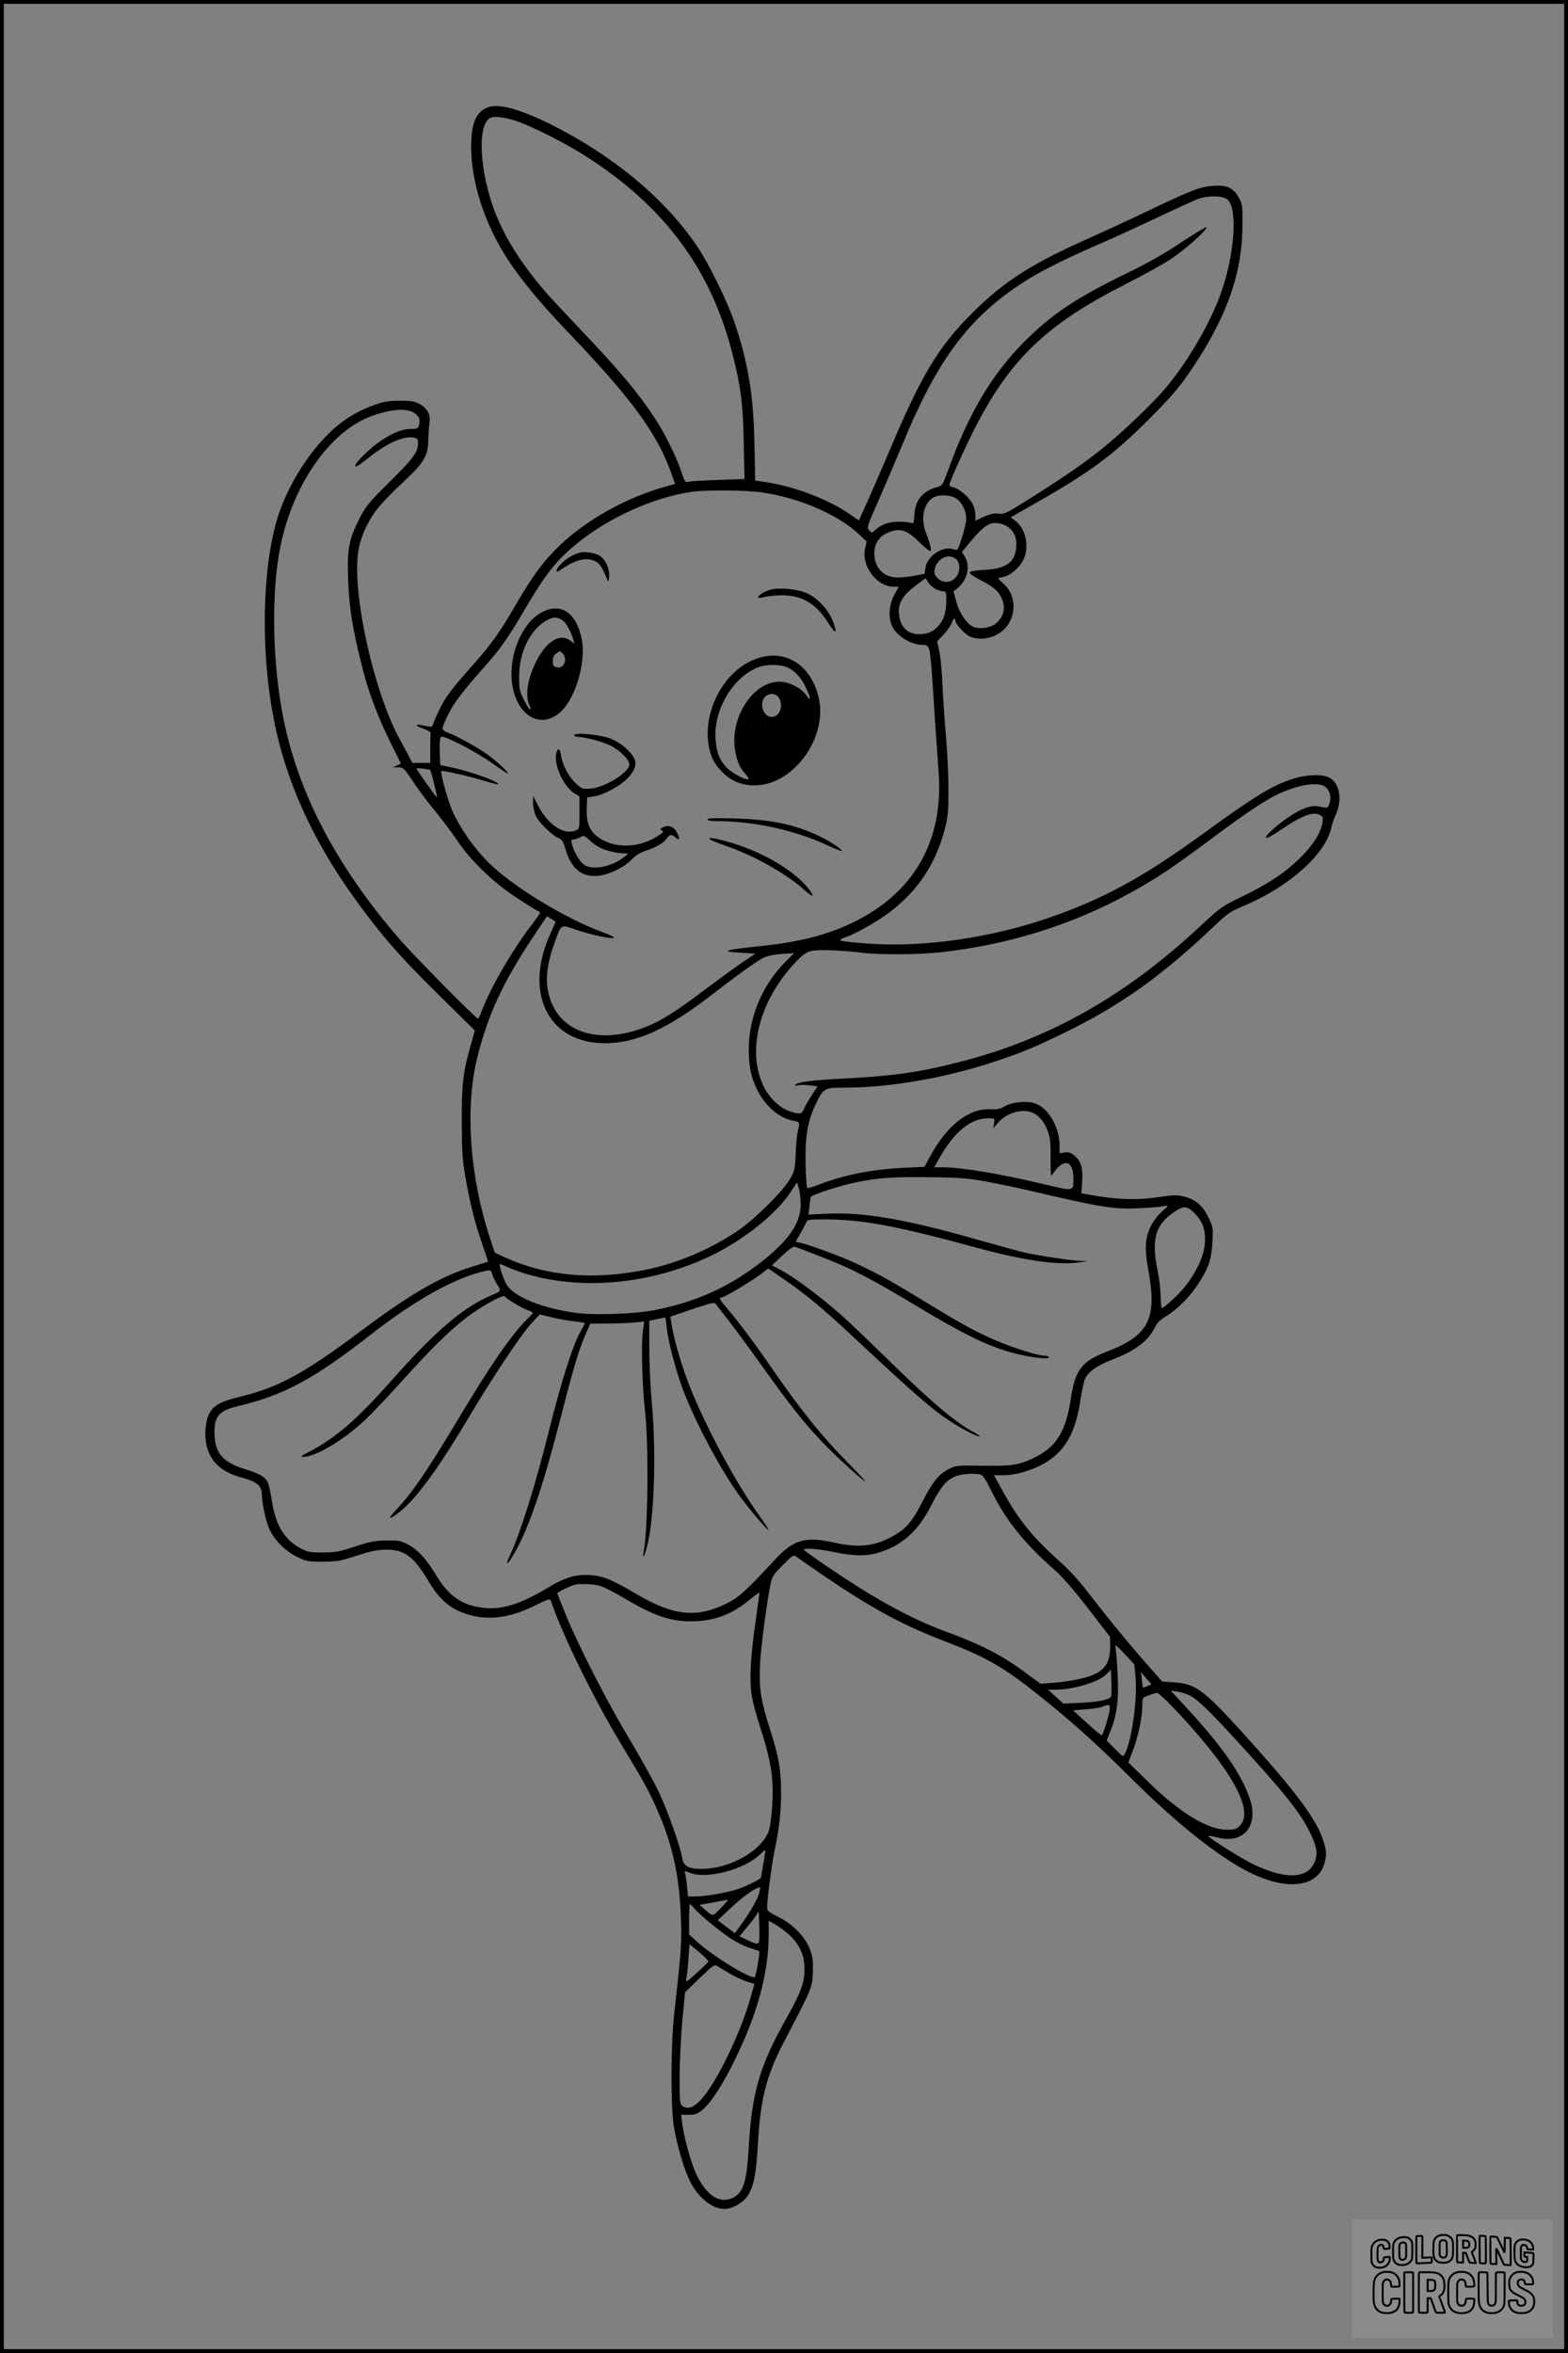 <?xml version="1.0" encoding="UTF-8"?>
<svg xmlns="http://www.w3.org/2000/svg" version="1.0" width="1024pt" height="1536pt" viewBox="0 0 1024 1536" preserveAspectRatio="xMidYMid meet">
  <rect x="0" y="0" width="1024" height="1536" fill="#808080" stroke="none"/>
  <g transform="translate(0.00 0.00) scale(1)">
    <g transform="translate(0,1536) scale(0.1,-0.1)" fill="#000000" stroke="none">
      <path d="M3172 14654 c-68 -35 -95 -108 -95 -254 1 -259 108 -558 286 -802 98 -135 194 -247 386 -448 384 -404 544 -625 634 -877 l26 -72 -57 -16 c-258 -71 -516 -214 -696 -385 -108 -104 -174 -193 -292 -395 -100 -173 -157 -252 -275 -385 -138 -155 -180 -210 -219 -291 -20 -42 -40 -86 -42 -97 -5 -18 -10 -19 -48 -11 -68 15 -80 5 -20 -16 30 -11 53 -23 52 -27 -1 -5 -2 -51 -2 -103 l0 -95 -59 0 -58 0 -33 63 c-19 34 -41 76 -50 92 -169 310 -310 944 -271 1220 13 94 59 198 125 283 24 32 98 109 164 170 142 133 166 172 169 277 1 39 4 90 8 115 8 57 -16 98 -71 126 -30 15 -59 19 -129 18 -77 -1 -103 -6 -180 -35 -159 -61 -274 -153 -401 -321 -75 -100 -147 -230 -190 -345 -111 -293 -137 -824 -63 -1282 73 -461 264 -890 586 -1322 159 -215 270 -339 515 -580 l229 -226 -25 -89 c-52 -185 -61 -253 -60 -499 0 -192 3 -251 22 -360 30 -176 63 -308 111 -445 21 -63 39 -115 38 -116 -1 0 -47 -15 -102 -32 -211 -66 -403 -177 -730 -422 -366 -273 -533 -365 -777 -425 -134 -32 -179 -56 -208 -107 -31 -55 -38 -156 -17 -229 30 -102 102 -162 237 -198 87 -23 120 -52 120 -106 0 -56 27 -179 50 -229 35 -73 103 -141 178 -178 63 -31 72 -33 172 -32 94 0 117 5 220 39 90 29 132 38 190 39 121 1 182 -44 278 -205 78 -131 153 -191 279 -224 127 -33 266 -12 418 65 82 41 97 45 102 31 78 -228 277 -634 459 -936 151 -249 191 -322 248 -457 93 -219 134 -417 143 -683 5 -170 2 -211 -44 -620 -23 -210 -24 -615 -1 -745 22 -121 60 -252 97 -334 52 -115 147 -195 231 -196 51 0 120 38 152 85 40 59 56 138 68 345 16 291 56 443 172 665 183 351 182 348 186 449 3 75 0 101 -18 149 -31 83 -112 167 -206 213 -68 34 -74 39 -74 68 0 49 29 268 45 348 33 156 46 267 46 392 0 156 -15 237 -74 423 -58 180 -71 264 -64 411 5 112 43 402 68 526 11 54 19 67 81 129 62 64 70 68 87 56 433 -305 651 -430 966 -551 280 -107 390 -171 630 -363 213 -171 370 -312 595 -536 304 -302 583 -522 783 -618 239 -115 434 -88 477 67 15 54 13 85 -10 152 -44 132 -166 298 -453 619 -324 362 -372 399 -522 409 l-75 5 -120 136 c-122 140 -248 294 -380 466 -41 54 -111 130 -155 169 -192 171 -281 279 -393 484 l-51 92 64 0 c36 0 92 9 131 21 227 70 329 199 369 464 9 59 22 122 29 139 21 50 77 91 181 131 154 60 236 123 281 217 10 22 35 46 71 67 71 43 154 126 209 211 67 103 86 160 92 273 5 94 4 99 -28 163 -37 76 -85 116 -161 134 -42 10 -70 9 -167 -5 -129 -20 -262 -16 -412 10 -47 8 -86 15 -87 15 -1 0 1 33 4 73 7 89 -7 137 -50 173 -24 20 -38 25 -64 21 l-33 -6 0 49 c0 126 -78 255 -169 280 -58 15 -149 4 -192 -23 -26 -16 -47 -20 -86 -18 -145 8 -288 -103 -399 -308 l-37 -68 -131 -6 c-209 -10 -398 -47 -555 -109 -40 -16 -76 -26 -80 -23 -3 4 -8 73 -10 155 -4 177 13 279 63 385 54 114 56 115 194 115 299 0 676 67 1002 178 179 61 240 87 455 192 352 173 624 369 960 690 81 77 100 90 193 129 295 125 531 338 567 511 4 19 16 55 27 78 45 95 29 204 -36 243 -43 26 -143 25 -232 -2 -143 -44 -247 -107 -608 -369 -391 -283 -646 -421 -1004 -544 -381 -130 -810 -191 -1172 -166 -91 7 -171 15 -179 20 -9 5 2 13 36 24 63 21 210 105 288 165 180 139 293 308 353 531 22 82 26 116 26 255 1 88 -7 248 -16 355 -9 107 -20 260 -23 340 -3 80 -12 176 -20 214 l-15 69 45 48 c24 26 47 59 51 73 6 27 24 36 24 13 0 -22 62 -89 96 -103 72 -30 170 -7 226 52 80 85 75 224 -11 296 -17 15 -31 29 -31 31 0 3 15 8 33 11 43 8 103 58 129 109 43 84 18 206 -52 258 l-29 22 152 87 c364 206 516 318 752 555 131 131 190 198 255 292 246 357 352 647 354 968 1 132 0 143 -24 185 -36 64 -76 83 -165 77 -88 -6 -144 -28 -420 -160 -121 -58 -308 -144 -415 -192 -319 -142 -502 -254 -671 -412 -265 -245 -384 -432 -592 -923 -53 -124 -123 -286 -156 -360 -34 -74 -61 -136 -61 -137 0 -1 -29 18 -64 43 -133 92 -354 177 -534 205 l-80 12 -5 241 c-6 319 -42 533 -132 797 -46 134 -167 380 -241 489 -209 311 -546 592 -953 796 -216 108 -359 144 -429 108z m200 -84 c94 -31 307 -138 438 -220 525 -330 835 -746 976 -1310 53 -214 66 -312 71 -571 l5 -236 -173 -6 c-96 -3 -183 -8 -195 -12 -18 -6 -23 1 -43 62 -31 94 -109 253 -171 348 -114 173 -225 306 -490 585 -212 224 -236 250 -324 363 -97 126 -175 258 -227 386 -108 270 -126 593 -35 632 28 12 92 4 168 -21z m4648 -516 c62 -61 42 -353 -41 -591 -69 -202 -215 -454 -364 -633 -85 -101 -282 -290 -415 -397 -121 -97 -238 -178 -472 -326 -155 -98 -169 -105 -206 -100 -30 4 -54 -1 -96 -20 l-56 -26 0 36 c0 19 -7 50 -16 69 -21 44 -87 103 -124 111 -17 3 -30 11 -30 17 0 18 93 225 160 358 233 460 472 690 989 952 116 59 250 133 299 166 94 62 241 194 230 206 -4 3 -78 -41 -165 -99 -107 -72 -221 -136 -353 -200 -335 -163 -493 -269 -675 -452 -206 -207 -362 -469 -491 -829 -38 -103 -40 -107 -75 -116 -92 -25 -141 -84 -147 -175 -4 -62 -6 -65 -26 -58 -11 4 -48 8 -81 7 -61 0 -110 -18 -151 -55 -20 -19 -21 -19 -38 0 -16 18 -13 27 65 202 44 101 112 261 151 354 221 539 423 817 763 1044 123 82 261 153 520 266 110 48 289 130 398 182 110 52 222 103 250 114 69 25 169 22 197 -7z m-5310 -1393 c28 -20 35 -41 26 -77 -6 -21 -12 -24 -51 -24 -57 0 -113 -22 -196 -76 -65 -43 -169 -143 -169 -164 0 -14 17 -4 103 64 112 87 216 132 279 119 23 -4 28 -11 28 -35 0 -59 -30 -100 -183 -251 -139 -138 -158 -161 -200 -243 -68 -134 -80 -195 -74 -389 6 -180 28 -326 87 -558 54 -218 120 -382 257 -648 2 -3 -9 -10 -24 -16 l-28 -11 36 -1 c33 -1 39 -6 97 -94 34 -51 100 -140 148 -197 47 -58 111 -143 142 -190 82 -123 233 -270 372 -361 63 -42 126 -82 140 -89 14 -7 27 -14 28 -16 2 -1 -23 -38 -56 -81 -130 -171 -269 -411 -327 -565 -10 -27 -20 -48 -23 -48 -13 0 -420 412 -509 515 -434 500 -689 1001 -777 1525 -59 349 -61 767 -5 1042 81 402 321 748 588 849 134 50 240 58 291 20z m2270 -516 c246 -37 492 -144 630 -273 l50 -47 -10 -43 c-27 -115 74 -252 188 -252 l31 0 -30 -56 c-33 -63 -39 -141 -15 -197 27 -67 125 -127 204 -127 27 0 32 -5 42 -37 5 -21 15 -114 20 -208 10 -159 21 -325 40 -590 31 -437 -153 -769 -534 -964 -172 -88 -362 -139 -621 -166 -255 -27 -280 -36 -128 -45 l86 -5 -71 -48 c-40 -26 -154 -109 -255 -185 -218 -164 -311 -220 -435 -262 -319 -107 -570 15 -599 290 -7 72 9 168 48 274 45 125 40 121 129 91 112 -39 260 -70 260 -55 0 4 -28 17 -62 30 -249 89 -602 304 -758 460 -96 95 -188 227 -237 340 -31 71 -79 247 -70 256 6 7 181 -33 272 -61 91 -28 124 -32 81 -9 -46 26 -195 75 -281 93 l-80 17 -3 82 c-2 45 1 89 5 97 7 12 29 5 129 -44 65 -32 161 -89 211 -125 51 -36 95 -66 99 -66 14 0 -61 71 -126 120 -66 49 -208 127 -267 148 -19 6 -33 18 -33 27 0 9 16 49 36 89 36 75 94 151 242 318 100 112 154 190 260 371 132 226 207 321 338 427 207 170 501 303 749 339 98 14 361 12 465 -4z m1269 -42 c35 -26 61 -80 61 -128 0 -22 -13 -78 -28 -125 -27 -84 -28 -85 -53 -76 -71 25 -172 -41 -185 -120 l-6 -40 -64 -12 c-35 -7 -85 -12 -111 -12 -91 0 -153 63 -153 155 0 65 28 110 83 135 81 37 126 24 214 -62 34 -34 66 -59 70 -55 7 8 -4 53 -31 122 -37 95 -11 200 57 231 41 18 111 12 146 -13z m328 -179 c44 -28 65 -74 60 -132 -7 -102 -64 -144 -206 -152 -61 -3 -96 -9 -98 -17 -3 -7 26 -27 65 -47 92 -46 127 -78 148 -132 21 -56 9 -106 -36 -149 -38 -36 -125 -47 -165 -21 -41 27 -82 92 -100 160 l-18 65 30 25 c61 52 81 142 44 202 l-19 31 58 70 c60 72 100 107 135 116 29 8 75 -1 102 -19z m-346 -205 c30 -15 42 -56 29 -95 -21 -64 -91 -83 -137 -38 -20 20 -24 31 -19 57 13 64 77 103 127 76z m-122 -204 c17 -8 39 -15 51 -15 18 0 20 -6 20 -57 0 -75 -14 -125 -47 -163 -35 -43 -74 -60 -131 -60 -82 0 -132 58 -132 153 0 58 35 110 113 167 l62 46 17 -28 c9 -15 31 -34 47 -43z m-3299 -1182 c2 -2 14 -44 26 -94 12 -49 20 -88 19 -87 -25 28 -135 184 -135 191 0 6 83 -4 90 -10z m5850 -113 c26 -26 35 -64 23 -103 -7 -24 -14 -31 -29 -29 -10 2 -33 6 -51 9 -46 7 -112 -18 -195 -76 -85 -58 -160 -131 -136 -131 8 0 51 24 94 54 136 92 209 120 254 96 19 -10 21 -18 17 -48 -12 -69 -59 -145 -141 -227 -99 -99 -214 -176 -389 -260 -125 -60 -139 -70 -262 -185 -493 -461 -992 -743 -1580 -893 -258 -66 -432 -91 -745 -107 -218 -11 -314 -23 -326 -42 -4 -6 1 -8 16 -3 12 4 46 4 75 0 l54 -6 -38 -59 c-21 -32 -44 -72 -51 -89 -14 -35 -27 -37 -93 -15 -62 21 -127 81 -164 151 -121 230 -40 563 199 818 44 48 71 68 102 76 43 12 189 7 341 -11 122 -14 375 -12 520 5 537 62 1020 237 1465 530 52 35 190 133 305 220 214 160 352 251 434 287 136 61 263 76 301 38z m-5032 -875 c1 -1 -13 -35 -32 -76 -179 -389 -17 -719 354 -719 208 0 412 93 710 325 148 115 281 210 326 233 25 12 69 21 120 25 l80 5 -57 -57 c-150 -150 -239 -362 -239 -568 0 -112 13 -179 51 -259 53 -113 149 -195 244 -211 38 -6 39 -8 25 -70 -6 -24 -12 -90 -14 -149 -4 -98 -7 -110 -38 -162 -49 -84 -236 -267 -347 -341 -182 -121 -392 -209 -596 -250 -340 -69 -648 -42 -917 81 l-67 31 -30 91 c-133 403 -165 848 -86 1174 68 280 168 497 362 789 l95 142 26 -16 c15 -9 28 -18 30 -18z m3109 -1246 c45 -17 81 -58 104 -118 17 -46 21 -77 20 -181 0 -121 0 -124 17 -100 70 103 132 86 132 -35 0 -83 4 -82 -186 -37 -293 70 -543 112 -669 112 l-54 0 35 62 c96 170 204 258 317 258 43 0 44 0 39 -32 l-5 -33 28 33 c54 64 155 97 222 71z m-292 -453 c77 -14 196 -39 265 -55 496 -116 568 -128 750 -117 63 3 129 9 145 13 29 6 29 4 -17 -36 -26 -23 -59 -66 -73 -96 -37 -76 -41 -147 -16 -285 59 -320 4 -428 -270 -533 -165 -64 -207 -119 -235 -303 -33 -221 -95 -321 -246 -393 -95 -45 -143 -52 -332 -49 -165 3 -173 2 -220 -22 -67 -34 -107 -85 -177 -222 -70 -137 -113 -181 -228 -236 -98 -47 -200 -54 -338 -23 -194 44 -269 22 -393 -111 -180 -195 -235 -245 -306 -281 -202 -102 -352 -87 -599 58 -156 92 -218 118 -300 123 -93 6 -166 -15 -271 -79 -177 -106 -293 -145 -409 -136 -148 11 -240 71 -324 210 -66 109 -117 166 -182 202 -49 27 -62 30 -144 29 -76 -1 -107 -7 -205 -39 -100 -34 -127 -39 -210 -39 -84 -1 -101 2 -145 26 -108 57 -165 151 -189 309 -8 52 -20 107 -27 122 -16 35 -56 59 -144 85 -140 42 -197 101 -203 212 -8 130 22 170 149 200 303 72 501 179 869 467 296 231 558 376 756 418 28 5 32 3 38 -22 4 -15 19 -45 32 -67 29 -43 28 -44 -36 -71 -187 -80 -361 -228 -660 -564 -222 -251 -361 -370 -535 -460 -51 -26 -56 -31 -32 -31 79 0 270 115 406 245 46 44 155 159 241 255 177 198 311 329 420 412 93 70 237 150 246 136 10 -16 106 -74 147 -89 20 -7 37 -16 37 -19 0 -3 -18 -24 -41 -45 -97 -95 -240 -302 -453 -659 -194 -324 -294 -471 -400 -583 -58 -63 -48 -69 23 -13 110 87 252 281 451 615 152 257 346 548 411 617 l54 58 80 -20 c44 -10 110 -22 148 -26 37 -4 67 -9 67 -11 0 -2 -11 -23 -24 -46 -54 -93 -127 -321 -216 -676 -86 -345 -183 -652 -250 -794 -34 -73 -17 -67 27 10 97 169 184 422 303 883 89 347 119 445 163 547 l32 73 101 0 c56 0 135 3 176 6 l75 7 -10 -74 c-10 -80 -2 -365 14 -494 26 -215 22 -784 -8 -937 -9 -51 7 -26 22 34 48 184 62 612 31 951 -9 98 -16 256 -16 352 l0 173 50 11 c28 6 52 11 54 11 2 0 6 -30 10 -66 10 -100 69 -315 121 -444 89 -218 234 -487 350 -648 64 -89 187 -234 193 -228 2 3 -24 43 -58 90 -149 207 -348 575 -455 844 -53 134 -105 311 -120 412 l-7 45 143 49 c120 40 144 46 153 34 6 -8 47 -61 92 -119 44 -57 143 -191 219 -298 173 -243 275 -371 390 -490 88 -92 263 -251 276 -251 3 0 -46 53 -110 118 -170 172 -308 342 -491 607 -117 170 -223 312 -298 400 -54 63 -60 75 -39 75 17 0 197 108 258 154 l46 36 94 -65 c143 -97 266 -199 457 -378 413 -386 528 -485 647 -561 70 -46 176 -99 182 -92 3 2 -10 12 -29 22 -115 59 -273 190 -528 439 -107 105 -233 226 -280 270 -154 146 -367 308 -477 363 l-42 22 66 62 c38 37 72 62 82 60 9 -2 90 -33 181 -69 196 -76 319 -140 615 -318 324 -195 486 -272 659 -314 104 -25 206 -36 206 -21 0 5 -13 10 -28 10 -42 0 -202 50 -317 99 -128 55 -230 110 -435 236 -225 138 -326 195 -461 259 -112 54 -364 146 -400 146 -15 0 -13 8 17 57 18 31 36 65 40 75 5 16 18 18 119 18 244 0 468 -42 978 -181 319 -87 544 -120 682 -100 l60 8 -50 2 c-61 2 -274 34 -370 56 -38 9 -162 43 -275 75 -491 141 -768 189 -1012 177 l-119 -6 7 52 c3 29 7 57 9 63 4 15 205 79 310 99 137 27 242 34 475 30 190 -2 247 -7 365 -29z m-1216 -146 c2 -120 -78 -238 -255 -376 -210 -164 -420 -260 -693 -315 -126 -26 -389 -36 -514 -20 -222 29 -408 104 -458 184 -20 33 -52 127 -45 134 2 3 21 -4 43 -15 21 -11 76 -31 123 -46 372 -112 819 -70 1208 114 215 103 431 274 525 418 l42 63 12 -38 c6 -21 12 -67 12 -103z m2577 -65 c46 -48 64 -94 64 -166 0 -117 -84 -276 -205 -386 -37 -35 -72 -63 -76 -63 -5 0 -9 33 -9 74 0 41 -9 118 -20 171 -42 203 -15 300 105 381 67 46 89 44 141 -11z m-1401 -1701 c13 -4 35 -36 62 -92 94 -197 219 -354 423 -533 48 -42 127 -133 217 -250 l142 -184 1 -63 c0 -130 -51 -182 -218 -216 -37 -8 -105 -17 -152 -21 l-85 -6 -90 66 c-160 119 -291 187 -530 275 -210 77 -437 199 -697 373 -126 84 -228 155 -228 160 0 14 92 7 193 -14 136 -29 224 -29 309 0 149 50 249 143 333 311 58 114 101 164 161 185 40 14 123 19 159 9z m-2484 -727 c25 -8 96 -44 159 -82 187 -111 298 -149 430 -149 152 1 267 43 384 140 36 30 66 51 66 47 0 -5 -12 -87 -25 -183 -33 -227 -42 -386 -26 -487 7 -43 32 -139 57 -213 75 -231 91 -354 74 -546 -9 -95 -16 -128 -36 -161 -68 -117 -258 -213 -422 -213 -87 0 -118 18 -127 72 -13 77 -94 306 -153 431 -32 67 -116 219 -187 337 -147 245 -334 609 -418 814 -31 76 -57 142 -57 145 0 7 72 43 110 55 31 10 128 6 171 -7z m3495 -597 c12 -145 -25 -412 -69 -497 -13 -23 -13 -23 -66 31 l-54 54 26 64 c46 116 57 225 42 433 -3 55 -9 109 -12 120 -2 11 24 -11 60 -50 l65 -70 8 -85z m-160 -125 c-7 -20 -93 -37 -206 -41 l-105 -5 -50 45 -50 46 47 0 c119 0 286 51 334 101 l29 30 3 -82 c2 -45 1 -88 -2 -94z m236 68 c-15 -6 -27 -10 -28 -10 -1 1 -4 25 -7 52 l-6 50 34 -40 35 -40 -28 -12z m272 -58 c54 -26 120 -89 309 -294 316 -345 420 -475 483 -605 46 -95 52 -143 25 -200 -50 -102 -191 -104 -396 -6 -78 37 -300 178 -293 185 2 3 29 -2 60 -10 170 -45 271 78 209 256 -54 158 -173 330 -401 579 l-114 123 41 -5 c22 -3 57 -14 77 -23z m-121 -62 c390 -406 554 -690 454 -791 -24 -24 -35 -27 -90 -26 -122 1 -309 116 -510 314 l-128 125 32 85 c35 95 58 208 59 287 0 51 0 51 43 66 23 9 47 16 53 16 7 1 45 -34 87 -76z m-398 -45 c-7 -42 -40 -146 -49 -156 -3 -2 -46 33 -96 79 l-92 84 84 7 c46 3 94 11 108 17 47 19 52 15 45 -31z m-2260 -993 c-8 -48 -15 -89 -15 -91 0 -9 -93 -56 -146 -74 -68 -24 -218 -50 -285 -50 l-46 0 -7 71 c-4 39 -10 77 -13 85 -4 12 1 11 31 -1 107 -45 358 20 460 120 17 16 32 29 34 29 1 -1 -4 -41 -13 -89z m-30 -201 c-13 -43 -70 -138 -132 -221 l-24 -33 -56 42 -56 43 89 83 c75 71 159 130 186 132 4 0 1 -21 -7 -46z m-246 -88 c-59 -61 -49 -60 -117 -1 l-24 20 89 16 c48 9 92 17 97 18 4 0 -16 -23 -45 -53z m-173 -6 c36 -42 168 -150 243 -199 35 -22 89 -49 120 -58 31 -9 57 -18 59 -19 7 -4 -21 -164 -29 -170 -25 -15 -274 136 -376 230 l-53 48 0 99 c0 54 3 99 6 99 3 0 16 -13 30 -30z m423 -125 c2 -120 4 -118 -77 -80 l-53 25 50 60 c28 33 55 69 61 80 6 11 12 20 14 20 1 0 4 -47 5 -105z m192 -43 c70 -62 104 -137 103 -227 -1 -92 -23 -151 -123 -329 -170 -303 -221 -477 -241 -830 -13 -226 -34 -297 -100 -331 -88 -46 -178 12 -245 157 -35 78 -78 232 -90 330 l-7 53 50 0 c41 0 57 6 88 31 55 44 135 167 214 329 148 304 219 567 220 813 l0 93 42 -23 c22 -13 63 -42 89 -66z m-525 -176 c-1 -5 -35 -39 -76 -75 -73 -66 -73 -66 -67 -33 4 18 10 75 13 126 l7 94 63 -51 c34 -29 61 -56 60 -61z m143 -81 c31 -18 79 -41 107 -50 l51 -16 -27 -95 c-39 -133 -94 -269 -165 -410 -126 -247 -214 -339 -279 -291 -16 12 -18 31 -18 193 1 98 9 262 18 364 l18 185 95 92 c93 89 97 91 120 76 13 -8 49 -30 80 -48z"></path>
      <path d="M3780 11751 c-46 -15 -85 -39 -119 -75 -34 -35 -36 -62 -3 -38 99 69 172 88 231 58 29 -15 47 -44 77 -121 7 -16 9 -11 12 22 4 53 -27 117 -67 138 -37 19 -99 26 -131 16z"></path>
      <path d="M5033 11511 c-38 -10 -83 -37 -83 -50 0 -5 17 -5 38 1 20 6 73 11 117 12 133 0 222 -52 303 -179 51 -79 63 -76 32 8 -27 72 -96 149 -165 182 -59 29 -180 42 -242 26z"></path>
      <path d="M3542 11365 c-152 -77 -243 -342 -183 -534 61 -196 237 -229 346 -66 75 112 118 301 95 418 -34 176 -133 245 -258 182z m128 -52 c26 -15 59 -74 75 -132 l7 -23 -30 22 c-64 47 -151 -5 -216 -129 -62 -119 -80 -238 -45 -303 6 -12 6 -18 0 -18 -5 0 -23 28 -40 62 -28 55 -31 70 -31 152 1 163 75 311 185 369 39 21 60 21 95 0z m4 -219 c36 -35 8 -102 -37 -90 -23 5 -27 12 -27 41 0 24 7 38 22 49 27 19 23 19 42 0z"></path>
      <path d="M4943 11061 c-234 -80 -381 -395 -298 -633 23 -66 92 -140 157 -169 83 -37 183 -34 271 8 187 89 312 321 278 515 -40 227 -214 347 -408 279z m206 -61 c47 -24 87 -69 117 -135 31 -66 30 -89 -1 -43 -32 47 -113 88 -175 88 -171 0 -323 -231 -290 -443 12 -76 30 -118 68 -159 14 -15 23 -30 20 -34 -12 -11 -106 38 -141 74 -47 48 -68 100 -74 186 -15 194 117 412 284 472 57 20 147 18 192 -6z m-65 -192 c36 -51 9 -128 -44 -128 -55 0 -84 86 -45 130 24 27 70 26 89 -2z"></path>
      <path d="M3750 10561 c0 -6 10 -11 23 -11 47 -1 158 -30 212 -56 62 -30 125 -93 125 -124 0 -52 -158 -150 -254 -158 -50 -4 -56 -2 -94 33 -47 42 -88 119 -98 183 -7 43 -17 54 -28 26 -27 -71 40 -227 117 -274 l31 -19 0 -105 c1 -100 0 -106 -22 -116 -78 -35 -184 35 -250 165 l-31 60 0 -45 c0 -25 8 -63 18 -85 21 -45 101 -124 147 -145 25 -11 33 -23 48 -76 36 -125 107 -182 212 -171 73 8 170 54 219 106 26 27 56 46 88 56 64 19 124 54 142 82 18 27 32 29 57 6 25 -22 29 -14 13 24 -18 43 -55 61 -92 44 -21 -10 -24 -14 -13 -21 8 -5 12 -11 10 -13 -113 -91 -270 -113 -387 -54 -87 44 -117 103 -111 220 l3 62 48 7 c49 7 139 52 192 96 49 41 75 83 75 121 0 49 -83 129 -166 161 -68 25 -234 41 -234 21z m184 -742 c27 -11 76 -24 109 -27 l60 -5 -24 -19 c-82 -67 -211 -92 -266 -52 -28 20 -67 87 -79 137 -5 22 -3 27 12 27 11 1 30 7 44 15 23 13 27 11 60 -20 19 -19 57 -44 84 -56z"></path>
      <path d="M4620 10011 c0 -7 21 -11 58 -11 242 0 509 -58 721 -156 52 -24 96 -42 99 -40 7 8 -80 66 -143 96 -165 78 -314 110 -552 117 -133 4 -183 3 -183 -6z"></path>
      <path d="M4636 9881 c5 -5 56 -26 114 -46 183 -64 395 -185 508 -289 55 -50 66 -40 18 18 -99 121 -311 243 -526 302 -89 25 -131 30 -114 15z"></path>
    </g>
  </g>
  <rect x="0.0" y="0.0" width="1024.0" height="1536.0" fill="none" stroke="black" stroke-width="5"></rect>
  <g transform="translate(882.93 1449.20) scale(0.128)" opacity="1.0">
    <rect x="0" y="0" width="1024.0" height="600.0" fill="white" fill-opacity="0.1"></rect>
    <g transform="translate(0,650) scale(0.1,-0.1)" stroke="none">
      <path fill="none" stroke="#000000" stroke-width="100" d="M4491 5720 c-164 -43 -269 -147 -319 -315 -19 -65 -29 -577 -13 -693 25 -190 116 -310 276 -367 63 -23 284 -32 370 -16 122 22 249 110 294 205 51 104 56 150 56 496 0 341 -4 385 -48 478 -46 100 -156 184 -282 217 -83 21 -241 19 -334 -5z m270 -273 c19 -12 43 -40 54 -62 18 -37 20 -64 23 -320 5 -339 -1 -384 -56 -436 -87 -82 -235 -56 -289 51 -22 43 -23 53 -23 335 0 314 7 370 52 412 34 32 66 42 139 42 53 1 73 -4 100 -22z"></path>
      <path fill="none" stroke="#000000" stroke-width="100" d="M5367 5723 c-4 -3 -7 -311 -7 -683 0 -618 1 -679 17 -691 12 -10 51 -14 152 -14 l136 0 3 248 2 248 67 -3 67 -3 34 -85 c18 -47 58 -152 89 -235 30 -82 63 -158 73 -168 14 -15 40 -19 165 -24 l148 -6 -5 34 c-4 19 -49 143 -102 276 -53 133 -96 246 -96 251 0 6 15 19 33 31 53 33 104 92 134 156 27 57 28 67 27 195 0 115 -4 144 -23 193 -31 80 -76 135 -148 183 -83 56 -166 82 -303 94 -129 11 -453 14 -463 3z m541 -300 c55 -27 77 -73 77 -163 0 -61 -4 -82 -23 -111 -34 -55 -73 -69 -191 -69 l-101 0 0 187 0 186 101 -6 c66 -4 114 -12 137 -24z"></path>
      <path fill="none" stroke="#000000" stroke-width="100" d="M6514 5685 c-4 -9 -5 -320 -2 -690 3 -511 7 -678 16 -687 19 -19 273 -30 291 -13 11 11 13 126 12 675 -1 364 -6 672 -11 685 -11 28 -27 31 -187 40 -99 6 -114 5 -119 -10z"></path>
      <path fill="none" stroke="#000000" stroke-width="100" d="M3355 5683 c-27 -3 -55 -9 -62 -15 -10 -8 -13 -150 -13 -683 0 -592 2 -674 15 -685 12 -10 52 -11 173 -6 362 15 578 29 590 38 8 7 12 46 12 129 0 108 -2 119 -20 129 -11 6 -24 9 -28 7 -4 -3 -103 -8 -221 -12 l-214 -7 5 545 c4 384 2 549 -5 556 -11 11 -120 12 -232 4z"></path>
      <path fill="none" stroke="#000000" stroke-width="100" d="M7067 5654 c-4 -4 -7 -310 -7 -680 0 -625 1 -673 18 -692 15 -18 31 -21 152 -24 l134 -3 -3 400 c-2 277 1 397 8 390 11 -11 153 -311 251 -530 96 -215 128 -281 142 -292 7 -6 82 -14 165 -17 l153 -7 11 28 c14 34 3 1333 -11 1347 -5 5 -70 11 -144 14 l-136 5 -1 -54 c-1 -30 -5 -200 -8 -379 l-6 -325 -73 150 c-40 83 -123 256 -184 385 -61 129 -117 242 -125 252 -11 12 -40 18 -121 22 -59 4 -130 9 -157 12 -28 3 -54 2 -58 -2z"></path>
      <path fill="none" stroke="#000000" stroke-width="100" d="M2507 5614 c-220 -49 -342 -159 -394 -357 -24 -91 -24 -641 0 -740 57 -233 232 -339 510 -310 56 6 127 21 158 33 76 29 187 114 226 174 64 95 67 114 71 505 2 232 -1 371 -8 404 -27 126 -116 235 -228 278 -74 29 -236 35 -335 13z m191 -281 c15 -11 36 -35 47 -54 19 -32 20 -52 20 -349 0 -309 0 -316 -23 -362 -31 -62 -75 -89 -155 -95 -53 -4 -67 -2 -97 19 -19 13 -44 41 -55 63 -19 37 -20 60 -20 350 0 337 2 351 60 405 54 51 169 63 223 23z"></path>
      <path fill="none" stroke="#000000" stroke-width="100" d="M8568 5491 c-133 -43 -219 -134 -262 -280 -13 -45 -16 -107 -16 -343 0 -320 9 -395 60 -506 73 -156 258 -255 506 -269 191 -11 324 47 376 165 19 42 22 70 26 288 4 209 3 242 -11 256 -19 18 -186 38 -347 41 l-105 2 -3 -95 c-1 -52 2 -102 7 -109 6 -10 33 -16 75 -19 l66 -4 0 -105 c0 -98 -1 -105 -26 -130 -23 -23 -31 -25 -99 -21 -64 3 -79 7 -112 34 -21 16 -49 52 -63 80 -25 49 -25 51 -25 324 0 303 6 348 56 402 28 29 32 30 99 26 105 -6 152 -50 167 -158 8 -53 9 -54 48 -62 22 -5 90 -10 150 -11 l110 -2 3 43 c4 52 -30 180 -66 245 -53 99 -179 183 -317 212 -96 20 -226 18 -297 -4z"></path>
      <path fill="none" stroke="#000000" stroke-width="100" d="M1390 5484 c-203 -45 -359 -207 -390 -404 -13 -83 -13 -616 0 -694 20 -123 100 -235 203 -281 98 -45 271 -51 387 -13 211 67 340 238 340 451 0 54 -3 69 -17 74 -24 9 -264 -15 -280 -28 -7 -7 -13 -31 -13 -60 0 -56 -13 -95 -43 -128 -31 -34 -95 -61 -144 -61 -35 0 -48 6 -77 35 -52 52 -58 99 -54 423 3 257 5 280 24 323 42 89 120 132 202 109 53 -14 72 -42 81 -120 11 -90 15 -92 150 -79 62 6 125 15 138 20 25 9 25 10 21 107 -3 82 -9 106 -33 155 -33 68 -97 130 -163 160 -60 27 -235 33 -332 11z"></path>
      <path fill="none" stroke="#000000" stroke-width="100" d="M1600 3845 c-239 -44 -424 -235 -476 -495 -22 -109 -33 -831 -15 -1000 31 -300 174 -492 425 -572 45 -15 100 -21 211 -25 181 -6 263 8 380 66 147 73 214 152 266 311 26 78 32 117 37 219 4 98 2 125 -9 132 -22 14 -393 11 -407 -3 -7 -7 -12 -39 -12 -73 0 -169 -84 -275 -217 -275 -68 0 -110 18 -150 64 -65 73 -68 99 -68 606 0 446 1 456 22 515 78 208 337 201 392 -11 6 -23 13 -75 16 -115 3 -41 10 -78 15 -83 10 -10 289 -10 357 0 63 9 67 18 60 147 -12 210 -62 331 -181 445 -86 82 -165 123 -280 146 -94 19 -261 20 -366 1z"></path>
      <path fill="none" stroke="#000000" stroke-width="100" d="M5376 3840 c-151 -39 -268 -118 -350 -237 -106 -157 -118 -245 -114 -863 4 -463 5 -477 27 -550 33 -106 72 -178 131 -243 123 -135 290 -197 526 -197 326 0 528 127 610 384 34 106 48 339 20 349 -29 12 -386 9 -400 -2 -7 -6 -16 -44 -20 -85 -17 -192 -81 -266 -226 -266 -93 1 -163 55 -197 152 -16 48 -18 92 -18 503 0 437 1 452 22 520 26 81 57 119 121 147 78 35 188 8 237 -56 30 -40 55 -133 55 -206 0 -92 6 -95 157 -92 70 1 161 5 201 8 87 8 88 9 78 158 -12 189 -62 314 -170 422 -76 76 -130 109 -241 144 -102 33 -337 38 -449 10z"></path>
      <path fill="none" stroke="#000000" stroke-width="100" d="M8441 3845 c-204 -45 -357 -196 -406 -402 -24 -99 -17 -331 13 -416 47 -137 141 -225 342 -323 334 -162 396 -203 438 -284 19 -37 23 -57 20 -116 -3 -59 -8 -77 -30 -107 -39 -50 -98 -70 -190 -65 -137 7 -187 57 -188 185 0 95 4 94 -223 86 -106 -3 -198 -10 -204 -16 -17 -13 -17 -107 1 -200 44 -226 196 -375 436 -423 103 -20 339 -15 435 10 199 53 340 189 391 377 21 78 28 222 15 311 -16 115 -56 191 -145 276 -85 81 -145 117 -386 235 -250 122 -298 173 -301 319 -3 109 52 167 164 175 115 8 183 -49 194 -164 3 -32 10 -64 16 -70 10 -14 340 -17 387 -4 24 7 25 9 22 92 -5 150 -54 269 -153 369 -69 70 -189 133 -297 155 -90 18 -265 18 -351 0z"></path>
      <path fill="none" stroke="#000000" stroke-width="100" d="M2710 3833 c-14 -2 -29 -9 -35 -14 -7 -7 -9 -354 -7 -1017 3 -910 5 -1008 20 -1019 20 -16 384 -18 413 -3 19 10 19 32 19 1019 0 923 -1 1010 -16 1022 -13 10 -61 14 -193 16 -97 1 -187 -1 -201 -4z"></path>
      <path fill="none" stroke="#000000" stroke-width="100" d="M3455 3833 c-47 -12 -45 32 -45 -1034 0 -987 0 -1009 19 -1019 12 -6 98 -10 210 -10 159 0 192 3 205 16 14 13 16 61 16 370 l0 355 81 -3 82 -3 88 -245 c49 -135 105 -292 124 -350 20 -58 45 -113 57 -122 18 -16 45 -18 229 -18 184 0 210 2 216 16 7 19 16 -7 -153 448 -74 197 -134 362 -134 366 0 4 23 22 50 40 162 104 228 273 217 560 -8 225 -46 336 -153 450 -104 110 -219 160 -413 179 -101 11 -657 13 -696 4z m721 -409 c64 -48 69 -61 72 -231 4 -176 -7 -223 -59 -267 -43 -36 -89 -46 -216 -46 l-113 0 0 286 0 286 144 -4 c127 -3 148 -5 172 -24z"></path>
      <path fill="none" stroke="#000000" stroke-width="100" d="M6510 3834 c-51 -11 -50 7 -50 -683 1 -672 7 -842 35 -951 45 -175 148 -311 289 -380 117 -58 200 -73 376 -68 124 4 156 9 225 32 108 37 176 79 246 153 61 66 117 169 140 258 9 37 13 248 16 831 4 727 3 782 -13 795 -13 11 -57 14 -204 14 -171 0 -190 -2 -209 -19 -21 -19 -21 -19 -21 -746 0 -782 0 -782 -52 -861 -64 -95 -228 -106 -302 -19 -61 73 -60 64 -66 877 -4 562 -8 745 -17 754 -13 13 -341 23 -393 13z"></path>
    </g>
  </g>
</svg>
